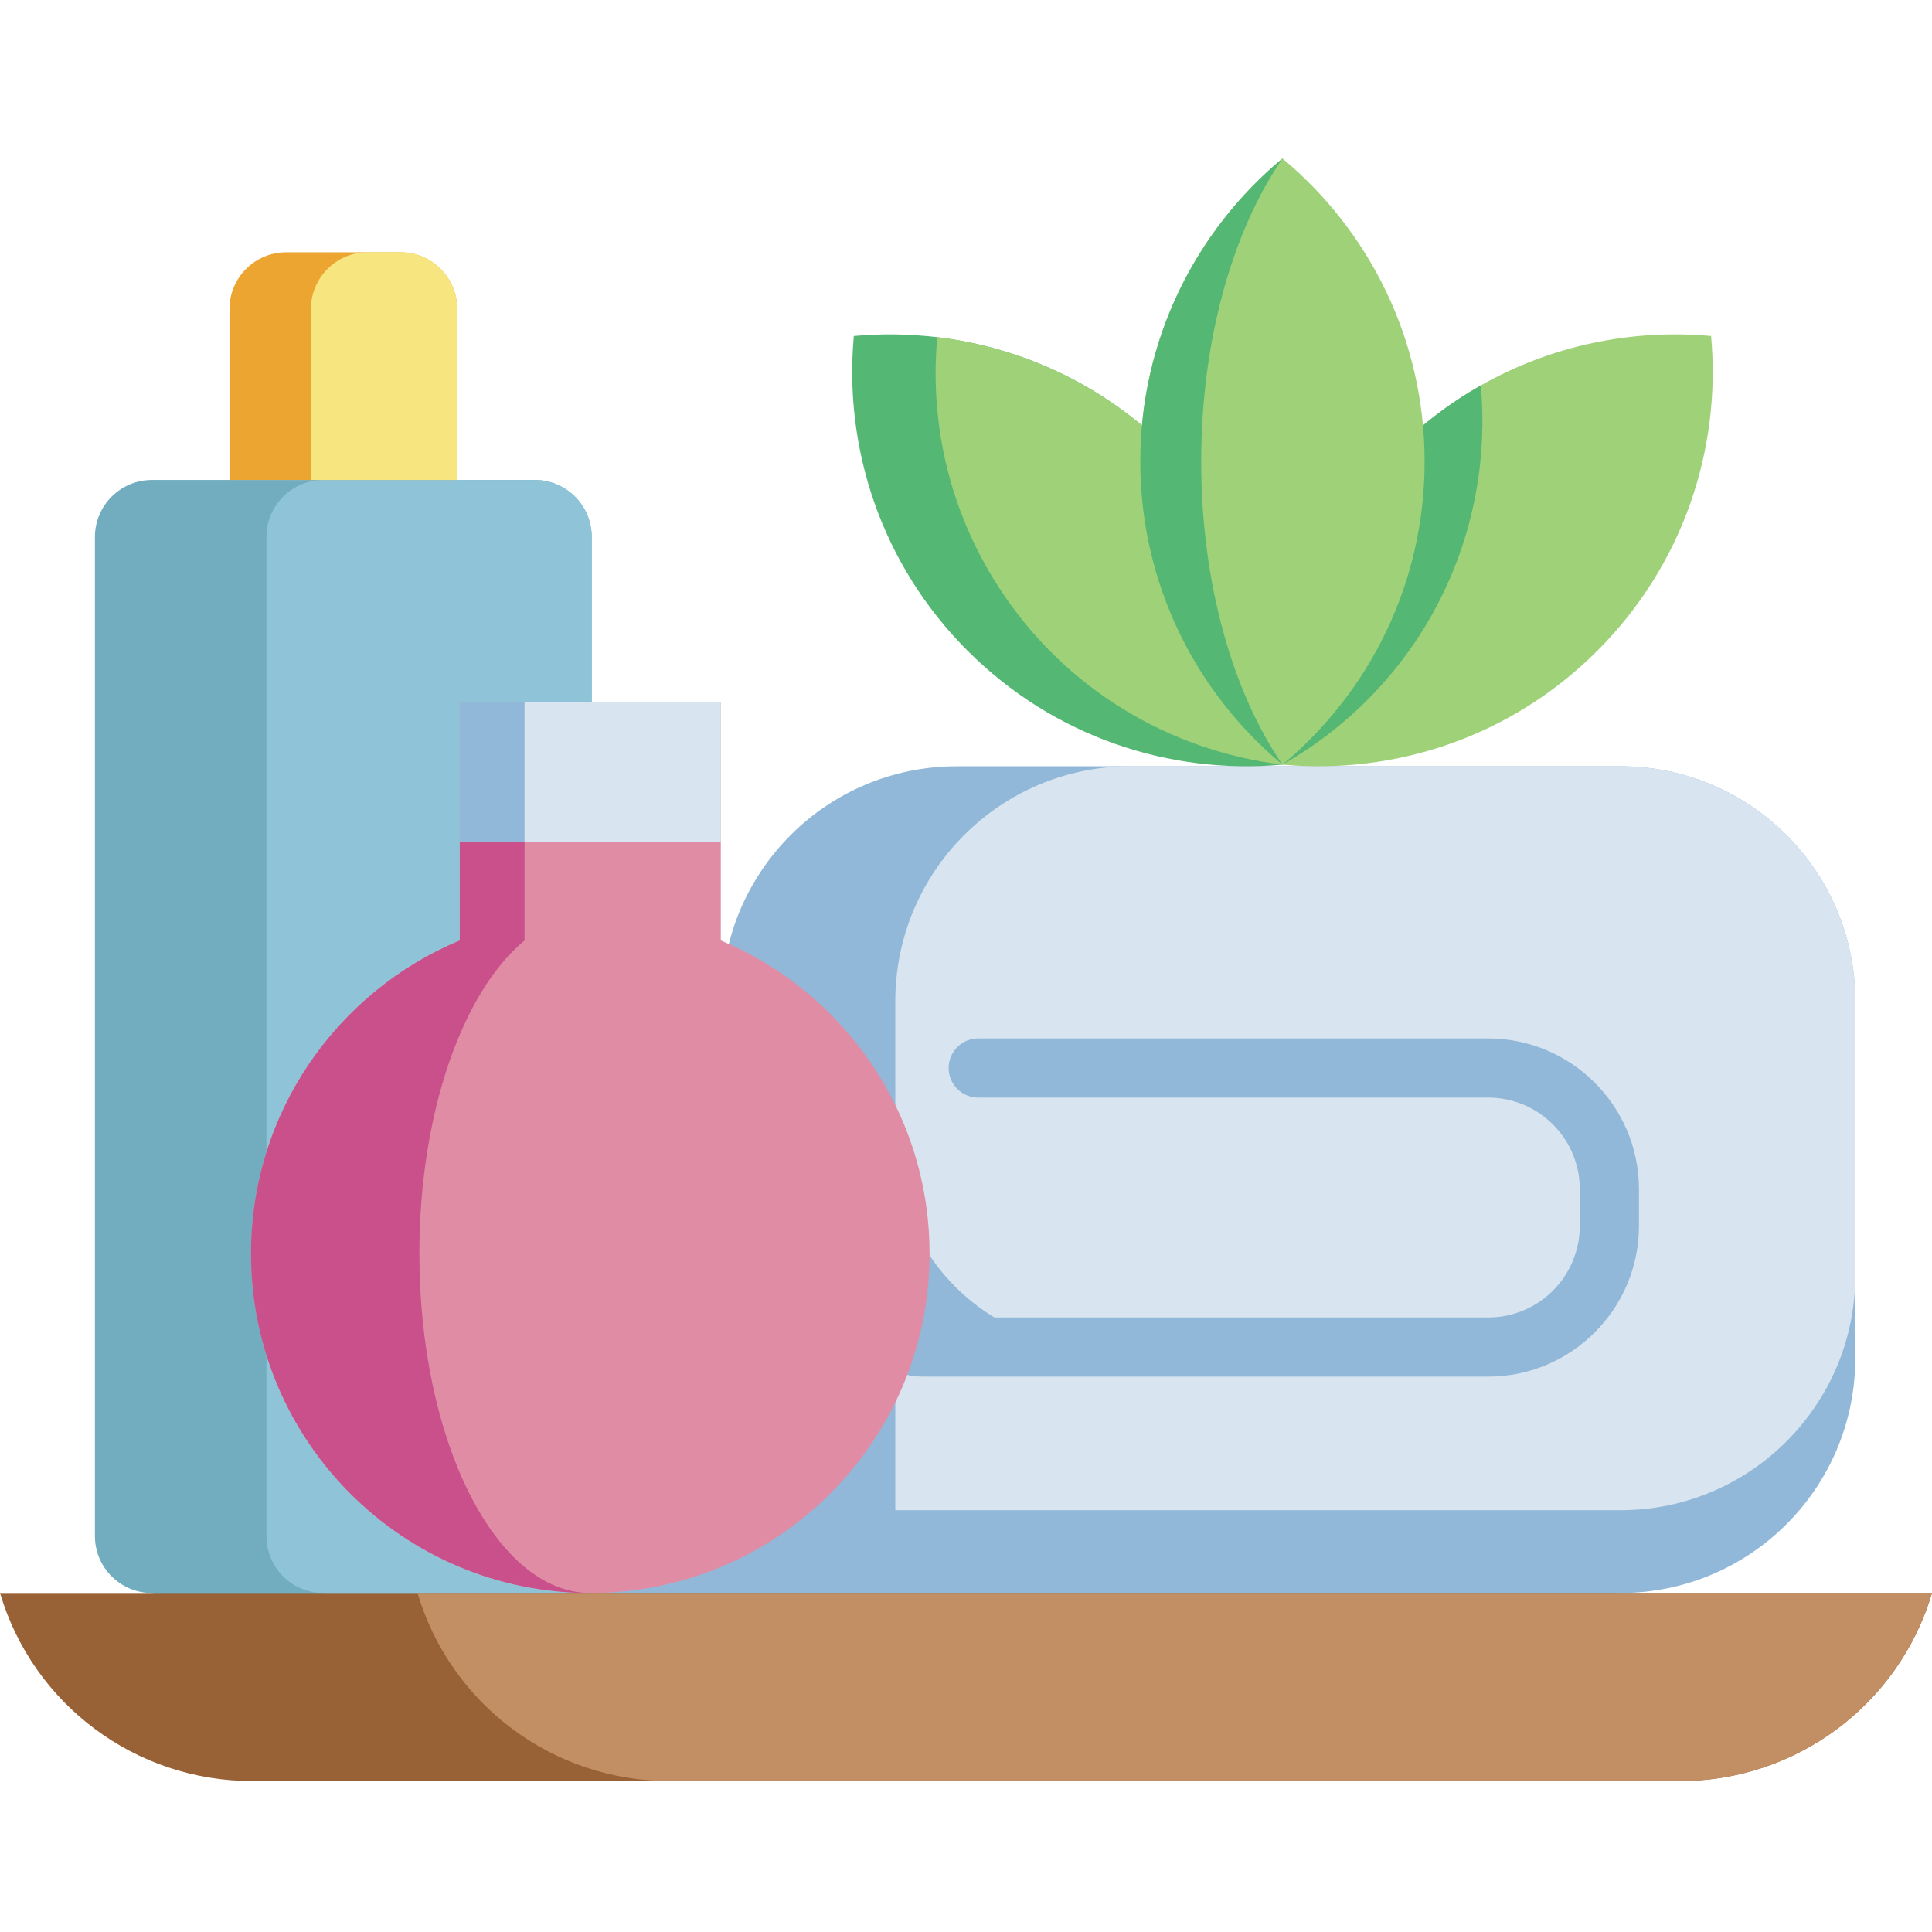 <svg xmlns="http://www.w3.org/2000/svg" height="512pt" viewBox="0 -41 512 511" width="512pt"><path d="m156.809 100.801v43.75l-10.855 235.508c-1.352.398-21.043 39.906-21.043 17.406l-84.648-16.801c-8.352 0-15.109-6.758-15.109-15.098v-264.766c0-8.34 6.758-15.102 15.109-15.102h101.449c8.336 0 15.098 6.762 15.098 15.102zm0 0" fill="#71adbf"></path><path d="m156.809 100.801v43.75l.059 241.418c-1.348.398-16.551 3.266-18.023 3.266l-53.129-8.566c-8.352 0-15.109-6.762-15.109-15.102v-264.766c0-8.34 6.758-15.098 15.109-15.098h55.996c8.336-.004 15.098 6.758 15.098 15.098zm0 0" fill="#8fc4d8"></path><path d="m491.676 223.836v94.566c0 34.387-27.875 62.266-62.266 62.266l-112.109 8.566-160.867-8.566 34.855-65.184h54.418c-30.051 0-54.418-24.355-54.418-54.406v-37.242c0-34.387 27.879-62.266 62.266-62.266h175.855c34.391 0 62.266 27.879 62.266 62.266zm0 0" fill="#91b8d8"></path><path d="m491.676 223.836v72.621c0 34.387-27.875 62.266-62.266 62.266h-192.145v-43.238h54.418c-17.891 0-33.762-8.629-43.676-21.941-6.75-9.059-10.742-20.301-10.742-32.465v-37.242c0-34.387 27.879-62.266 62.266-62.266h129.879c34.391 0 62.266 27.879 62.266 62.266zm0 0" fill="#d8e4ef"></path><path d="m394.387 323.32h-148.68c-1.156 0-2.211-.027-3.227-.086-4.32-.246-7.625-3.949-7.379-8.27.25-4.324 3.961-7.625 8.273-7.379.715.039 1.477.062 2.332.062h148.68c13.387 0 24.281-10.895 24.281-24.285v-9.707c0-13.391-10.895-24.285-24.281-24.285h-135.148c-4.328 0-7.836-3.508-7.836-7.836s3.508-7.836 7.836-7.836h135.148c22.031 0 39.957 17.926 39.957 39.957v9.707c0 22.035-17.926 39.957-39.957 39.957zm0 0" fill="#91b8d8"></path><path d="m246.344 290.75c0 49.656-40.258 89.914-89.91 89.914-49.656 0-89.914-40.258-89.914-89.914 0-37.406 22.84-69.473 55.324-83.016v-63.184h69.176v63.184c32.484 13.543 55.324 45.609 55.324 83.016zm0 0" fill="#e08ca4"></path><path d="m156.434 380.664c-49.656 0-89.914-40.258-89.914-89.914 0-37.406 22.84-69.473 55.324-83.016v-63.184h17.168v63.184c-16.371 13.543-27.875 45.609-27.875 83.016 0 49.656 20.281 89.914 45.297 89.914zm0 0" fill="#c9508b"></path><path d="m121.844 144.551h69.176v37.082h-69.176zm0 0" fill="#d8e4ef"></path><path d="m121.844 144.551h17.168v37.082h-17.168zm0 0" fill="#91b8d8"></path><path d="m512 380.664c-8.766 29.562-35.934 49.832-66.758 49.832h-378.484c-15.41 0-29.914-5.066-41.66-13.836-11.742-8.754-20.719-21.219-25.098-35.996zm0 0" fill="#996136"></path><path d="m512 380.664c-8.766 29.562-35.934 49.832-66.758 49.832h-267.84c-15.422 0-29.914-5.066-41.648-13.836-11.746-8.754-20.73-21.219-25.109-35.996zm0 0" fill="#c28e63"></path><path d="m121.156 40.383v45.316h-60.344v-45.316c0-8.297 6.73-15.023 15.027-15.023h30.289c8.297 0 15.027 6.727 15.027 15.023zm0 0" fill="#eda532"></path><path d="m121.156 40.383v45.316h-38.754v-45.316c0-8.297 6.727-15.023 15.023-15.023h8.703c8.297 0 15.027 6.727 15.027 15.023zm0 0" fill="#f7e680"></path><path d="m339.867 161.133c-29.824 2.727-60.594-7.324-83.426-30.156-22.844-22.832-32.883-53.602-30.168-83.426 7.355-.668 14.777-.562 22.121.312 22.414 2.699 44.117 12.645 61.316 29.844 22.828 22.832 32.871 53.605 30.156 83.426zm0 0" fill="#55b774"></path><path d="m339.867 161.133c-29.73-3.617-57.699-19.918-75.215-47.051-13.184-20.43-18.336-43.742-16.258-66.219 22.414 2.699 44.117 12.645 61.316 29.844 22.828 22.832 32.871 53.605 30.156 83.426zm0 0" fill="#9fd179"></path><path d="m423.289 130.977c-22.828 22.832-53.602 32.883-83.422 30.156-2.719-29.82 7.324-60.594 30.152-83.426 6.836-6.832 14.379-12.527 22.406-17.062 18.766-10.637 40.133-15.004 61.031-13.094 2.715 29.824-7.324 60.594-30.168 83.426zm0 0" fill="#9fd179"></path><path d="m391.191 88.773c-5.738 31.785-25.277 57.582-51.324 72.359-2.719-29.82 7.324-60.594 30.152-83.426 6.836-6.832 14.379-12.527 22.406-17.062.844 9.176.48 18.621-1.234 28.129zm0 0" fill="#55b774"></path><path d="m377.535 80.816c0 32.293-14.656 61.156-37.668 80.32-23.016-19.164-37.672-48.027-37.672-80.32 0-32.289 14.656-61.152 37.672-80.316 23.012 19.164 37.668 48.027 37.668 80.316zm0 0" fill="#9fd179"></path><path d="m318.332 80.82c0 32.289 8.379 61.148 21.535 80.312-23.02-19.164-37.672-48.023-37.672-80.312 0-32.297 14.652-61.156 37.672-80.32-13.156 19.164-21.535 48.023-21.535 80.32zm0 0" fill="#55b774"></path></svg>